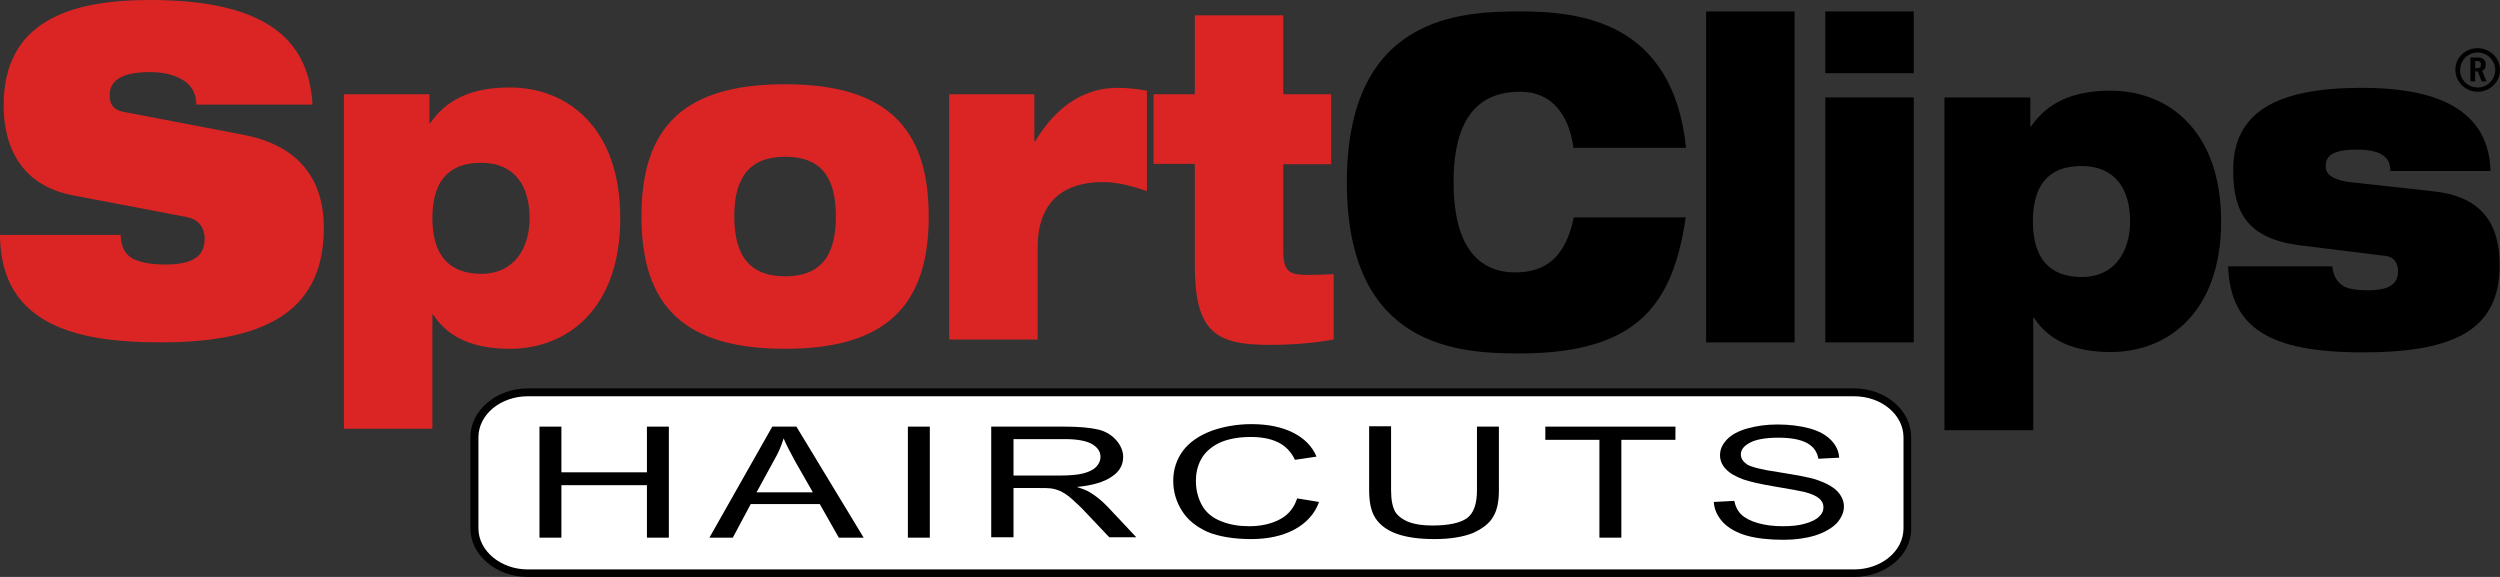<svg width="247" height="57" viewBox="0 0 247 57" fill="none" xmlns="http://www.w3.org/2000/svg">
<rect x="0" y="0" width="247" height="57" fill="#333333" stroke="none"/>
<g id="Layer_1" clip-path="url(#clip0_2001_4)">
<g id="Group">
<path id="Vector" d="M188.464 52.203C188.464 54.637 186.117 56.647 183.192 56.647H52.144C49.219 56.647 46.872 54.637 46.872 52.203V43.209C46.872 40.775 49.219 38.764 52.144 38.764H183.192C186.08 38.764 188.464 40.739 188.464 43.209V52.203Z" fill="white"/>
<path id="Vector_2" d="M183.191 57H52.144C49.038 57 46.475 54.848 46.475 52.203V43.209C46.475 40.563 49.002 38.376 52.144 38.376H183.191C186.297 38.376 188.825 40.528 188.825 43.209V52.203C188.861 54.848 186.297 57 183.191 57ZM52.144 39.152C49.472 39.152 47.269 40.951 47.269 43.209V52.203C47.269 54.425 49.472 56.259 52.144 56.259H183.191C185.863 56.259 188.066 54.46 188.066 52.203V43.209C188.066 40.986 185.9 39.152 183.191 39.152H52.144Z" fill="black"/>
<path id="Vector_3" d="M53.3 53.12V42.15H55.467V46.665H63.916V42.15H66.083V53.12H63.916V47.935H55.467V53.12H53.3Z" fill="black"/>
<path id="Vector_4" d="M74.749 48.641H80.31L78.577 45.607C78.071 44.69 77.674 43.914 77.421 43.314C77.205 44.02 76.916 44.725 76.519 45.395L74.749 48.641ZM70.091 53.12L76.302 42.15H78.685L85.33 53.12H82.874L80.996 49.804H74.171L72.402 53.12H70.091Z" fill="black"/>
<path id="Vector_5" d="M89.699 53.12V42.15H91.866V53.12H89.699Z" fill="black"/>
<path id="Vector_6" d="M100.099 46.983H104.722C105.697 46.983 106.491 46.912 107.033 46.771C107.574 46.63 108.008 46.418 108.296 46.136C108.585 45.819 108.73 45.501 108.73 45.148C108.73 44.619 108.441 44.196 107.899 43.879C107.358 43.561 106.455 43.385 105.263 43.385H100.135V46.983H100.099ZM97.933 53.12V42.15H105.155C106.599 42.15 107.719 42.256 108.477 42.432C109.235 42.609 109.813 42.962 110.283 43.491C110.716 43.984 110.969 44.549 110.969 45.148C110.969 45.925 110.608 46.595 109.849 47.089C109.091 47.618 107.935 47.97 106.383 48.111C106.96 48.288 107.394 48.464 107.683 48.641C108.333 49.029 108.91 49.522 109.452 50.087L112.269 53.085H109.597L107.43 50.792C106.816 50.122 106.274 49.628 105.877 49.275C105.48 48.923 105.083 48.676 104.794 48.535C104.469 48.394 104.144 48.288 103.819 48.252C103.566 48.217 103.169 48.217 102.627 48.217H100.135V53.085H97.933V53.12Z" fill="black"/>
<path id="Vector_7" d="M128.158 49.24L130.324 49.593C129.891 50.792 129.06 51.674 127.905 52.309C126.713 52.944 125.305 53.261 123.608 53.261C121.91 53.261 120.43 53.014 119.31 52.556C118.227 52.062 117.36 51.392 116.783 50.475C116.205 49.558 115.916 48.57 115.916 47.512C115.916 46.383 116.241 45.395 116.891 44.514C117.541 43.667 118.48 43.032 119.672 42.574C120.863 42.15 122.199 41.904 123.644 41.904C125.269 41.904 126.641 42.186 127.76 42.75C128.88 43.314 129.638 44.09 130.072 45.113L127.941 45.431C127.58 44.655 127.002 44.055 126.28 43.702C125.558 43.35 124.655 43.173 123.572 43.173C122.308 43.173 121.26 43.385 120.43 43.773C119.599 44.196 119.022 44.725 118.66 45.395C118.299 46.066 118.155 46.771 118.155 47.512C118.155 48.429 118.372 49.24 118.769 49.946C119.166 50.651 119.816 51.18 120.647 51.498C121.513 51.85 122.416 51.991 123.427 51.991C124.619 51.991 125.666 51.744 126.497 51.286C127.291 50.863 127.869 50.157 128.158 49.24Z" fill="black"/>
<path id="Vector_8" d="M145.924 42.15H148.091V48.464C148.091 49.557 147.91 50.439 147.513 51.074C147.152 51.709 146.466 52.238 145.527 52.661C144.552 53.05 143.288 53.261 141.735 53.261C140.183 53.261 138.955 53.085 137.98 52.732C137.005 52.379 136.319 51.85 135.885 51.18C135.452 50.51 135.271 49.593 135.271 48.429V42.115H137.438V48.429C137.438 49.381 137.583 50.087 137.835 50.545C138.088 50.968 138.558 51.321 139.171 51.568C139.821 51.815 140.58 51.921 141.519 51.921C143.108 51.921 144.227 51.674 144.913 51.215C145.599 50.721 145.924 49.804 145.924 48.429V42.15Z" fill="black"/>
<path id="Vector_9" d="M158.022 53.12V43.455H152.678V42.15H165.533V43.455H160.189V53.12H158.022Z" fill="black"/>
<path id="Vector_10" d="M169.324 49.593L171.346 49.487C171.455 50.016 171.671 50.475 172.033 50.827C172.394 51.18 172.935 51.462 173.658 51.674C174.38 51.886 175.21 51.991 176.149 51.991C176.98 51.991 177.702 51.921 178.316 51.744C178.93 51.568 179.399 51.356 179.688 51.074C180.013 50.792 180.158 50.475 180.158 50.122C180.158 49.769 180.013 49.487 179.724 49.24C179.435 48.993 178.966 48.782 178.28 48.605C177.846 48.499 176.871 48.323 175.391 48.076C173.91 47.829 172.863 47.582 172.249 47.371C171.491 47.089 170.913 46.771 170.516 46.348C170.119 45.925 169.938 45.466 169.938 44.972C169.938 44.408 170.155 43.914 170.624 43.42C171.094 42.926 171.78 42.574 172.646 42.327C173.549 42.08 174.524 41.939 175.608 41.939C176.799 41.939 177.883 42.08 178.785 42.327C179.688 42.574 180.41 42.962 180.916 43.491C181.421 44.02 181.674 44.584 181.71 45.219L179.652 45.325C179.544 44.655 179.183 44.126 178.533 43.773C177.883 43.42 176.944 43.244 175.716 43.244C174.416 43.244 173.477 43.42 172.899 43.738C172.285 44.055 171.996 44.443 171.996 44.902C171.996 45.29 172.213 45.607 172.61 45.889C173.008 46.136 174.091 46.418 175.824 46.665C177.558 46.947 178.749 47.159 179.399 47.371C180.338 47.688 181.024 48.041 181.494 48.499C181.927 48.958 182.18 49.452 182.18 50.051C182.18 50.616 181.927 51.18 181.458 51.709C180.952 52.203 180.23 52.626 179.327 52.908C178.388 53.191 177.341 53.332 176.221 53.332C174.777 53.332 173.513 53.191 172.538 52.908C171.563 52.626 170.769 52.168 170.227 51.603C169.649 50.968 169.36 50.298 169.324 49.593Z" fill="black"/>
</g>
<path id="Vector_11" d="M205.689 27.371C208.831 27.371 210.456 24.973 210.456 21.869C210.456 18.765 209.047 16.402 205.653 16.402C202.259 16.402 200.85 18.447 200.85 21.869C200.85 25.29 202.295 27.371 205.689 27.371ZM192.111 9.629H200.597V12.486H200.67C202.259 10.194 204.678 8.959 208.542 8.959C214.211 8.959 219.447 12.91 219.447 21.869C219.447 30.828 214.211 34.779 208.542 34.779C204.967 34.779 202.439 33.685 200.959 31.392H200.886V42.503H192.111V9.629Z" fill="black"/>
<path id="Vector_12" d="M180.339 9.629H189.078V33.826H180.339V9.629ZM180.339 1.129H189.078V7.231H180.339V1.129Z" fill="black"/>
<path id="Vector_13" d="M227.175 24.232C222.084 23.562 220.639 21.022 220.639 16.825C220.639 11.111 224.828 8.677 233.387 8.677C239.345 8.677 245.881 10.053 246.062 16.895H236.167C236.167 16.261 235.987 15.731 235.481 15.379C235.012 15.026 234.181 14.779 232.881 14.779C230.245 14.779 229.775 15.52 229.775 16.472C229.775 17.072 230.245 17.742 232.123 17.989L240.464 18.906C245.195 19.435 246.964 22.08 246.964 26.207C246.964 32.45 242.703 34.814 233.459 34.814C224.214 34.814 220.387 32.415 220.134 26.313H230.425C230.534 27.265 230.931 27.9 231.509 28.253C232.123 28.606 233.025 28.676 234 28.676C236.239 28.676 236.925 27.936 236.925 26.807C236.925 26.102 236.637 25.431 235.734 25.29L227.175 24.232Z" fill="black"/>
<path id="Vector_14" d="M47.558 27.054C50.7 27.054 52.325 24.655 52.325 21.551C52.325 18.447 50.917 16.084 47.522 16.084C44.128 16.084 42.719 18.13 42.719 21.551C42.719 24.973 44.164 27.054 47.558 27.054ZM33.98 9.312H42.431V12.169H42.503C44.092 9.876 46.511 8.642 50.375 8.642C56.044 8.642 61.281 12.592 61.281 21.551C61.281 30.511 56.044 34.461 50.375 34.461C46.8 34.461 44.272 33.368 42.792 31.075H42.719V42.362H33.98V9.312Z" fill="#DB2525"/>
<path id="Vector_15" d="M7.186 19.294C2.347 18.377 0.361 14.814 0.361 10.405C0.361 2.222 6.717 0 14.806 0C25.928 0 30.514 3.668 30.875 10.335H19.392C19.392 9.065 18.778 8.254 17.875 7.795C17.008 7.301 15.889 7.125 14.806 7.125C11.881 7.125 10.833 8.042 10.833 9.382C10.833 10.264 11.158 10.829 12.133 11.04L23.942 13.298C28.925 14.215 31.994 17.142 31.994 22.504C31.994 30.193 27.011 33.826 15.925 33.826C8.342 33.826 0.036 32.521 0 23.209H11.917C11.953 24.267 12.242 24.973 12.964 25.467C13.686 25.89 14.769 26.137 16.322 26.137C19.392 26.137 20.222 25.079 20.222 23.562C20.222 22.645 19.753 21.692 18.453 21.445L7.186 19.294Z" fill="#DB2525"/>
<path id="Vector_16" d="M77.567 27.301C81.106 27.301 82.586 25.255 82.586 21.375C82.586 17.495 81.106 15.485 77.567 15.485C74.028 15.485 72.547 17.566 72.547 21.375C72.547 25.255 74.064 27.301 77.567 27.301ZM77.567 8.324C87.425 8.324 91.758 12.486 91.758 21.375C91.758 30.264 87.461 34.461 77.567 34.461C67.672 34.461 63.375 30.299 63.375 21.375C63.375 12.451 67.672 8.324 77.567 8.324Z" fill="#DB2525"/>
<path id="Vector_17" d="M93.708 9.312H102.194V13.968H102.266C104.541 10.194 107.394 8.677 110.427 8.677C111.366 8.677 112.341 8.783 113.316 8.959V18.871C111.764 18.377 110.464 17.989 108.947 17.989C105.841 17.989 102.519 19.259 102.519 24.479V33.544H93.78V9.312H93.708Z" fill="#DB2525"/>
<path id="Vector_18" d="M113.967 9.312H118.047V1.517H126.786V9.312H131.517V16.225H126.786V24.761C126.786 27.019 127.508 27.16 129.422 27.16C130.108 27.16 130.939 27.124 131.77 27.089V33.544C130.217 33.826 128.122 34.073 125.414 34.073C120.106 34.073 118.047 32.803 118.047 26.207V16.19H113.967V9.312Z" fill="#DB2525"/>
<path id="Vector_19" d="M166.544 21.516C165.93 25.678 164.775 29.029 162.355 31.322C159.936 33.614 156.144 34.92 150.15 34.92C144.155 34.92 133.069 34.391 133.069 18.024C133.069 1.658 144.155 1.129 150.15 1.129C156.144 1.129 165.28 2.116 166.58 14.603H155.458C155.169 12.345 153.978 9.065 150.186 9.065C146.142 9.065 143.614 11.569 143.614 17.989C143.614 24.408 146.105 26.913 149.717 26.913C152.822 26.913 154.7 25.29 155.494 21.481H166.544V21.516Z" fill="black"/>
<path id="Vector_20" d="M168.566 1.129H177.305V33.826H168.566V1.129Z" fill="black"/>
<path id="Vector_21" d="M244.797 4.762C245.989 4.762 247 5.714 247 6.913C247 8.113 245.989 9.065 244.797 9.065C243.606 9.065 242.595 8.113 242.595 6.913C242.559 5.714 243.57 4.762 244.797 4.762ZM244.797 8.642C245.736 8.642 246.531 7.866 246.531 6.913C246.531 5.961 245.736 5.185 244.797 5.185C243.859 5.185 243.064 5.926 243.064 6.913C243.028 7.901 243.859 8.642 244.797 8.642ZM244.075 5.679H244.761C244.942 5.679 245.592 5.679 245.592 6.384C245.592 6.808 245.411 6.913 245.231 6.984L245.664 8.042H245.195L244.797 7.054H244.545V8.042H244.075V5.679ZM244.545 6.737H244.761C244.87 6.737 245.122 6.737 245.122 6.384C245.122 6.032 244.87 6.032 244.761 6.032H244.545V6.737Z" fill="black"/>
</g>
<defs>
<clipPath id="clip0_2001_4">
<rect width="247" height="57" fill="white"/>
</clipPath>
</defs>
</svg>
